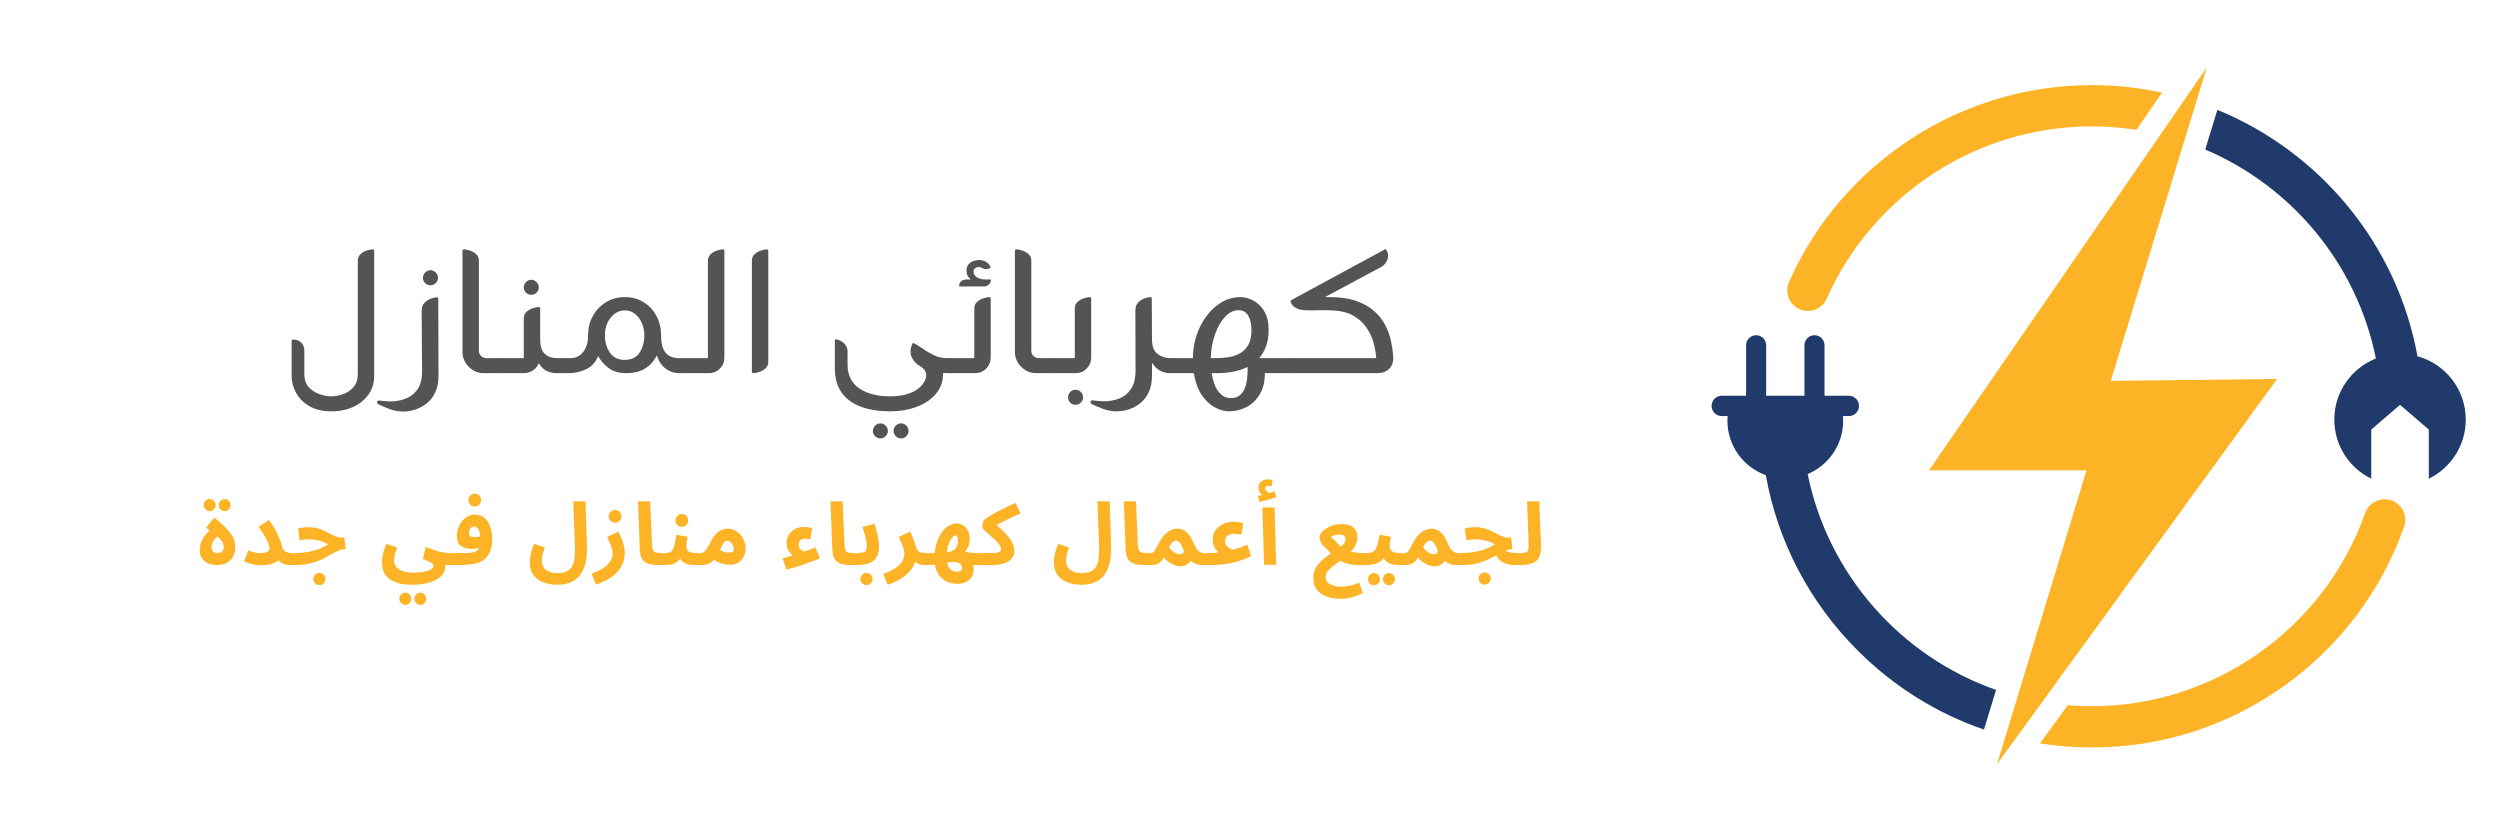 <svg xmlns="http://www.w3.org/2000/svg" xmlns:xlink="http://www.w3.org/1999/xlink" width="1000" zoomAndPan="magnify" viewBox="0 0 750 249.75" height="333" preserveAspectRatio="xMidYMid meet" version="1.0"><defs><g/><clipPath id="38af60d54e"><path d="M 513.336 100 L 599 100 L 599 219 L 513.336 219 Z M 513.336 100 " clip-rule="nonzero"/></clipPath><clipPath id="bc28d272d0"><path d="M 661 32 L 739.609 32 L 739.609 144 L 661 144 Z M 661 32 " clip-rule="nonzero"/></clipPath><clipPath id="49865cef5f"><path d="M 578 20.254 L 684 20.254 L 684 229.293 L 578 229.293 Z M 578 20.254 " clip-rule="nonzero"/></clipPath></defs><g fill="#545454" fill-opacity="1"><g transform="translate(85.362, 111.946)"><g><path d="M 2.125 -9.656 C 2.125 -9.938 2.281 -10.078 2.594 -10.078 C 3.582 -10.078 4.383 -9.773 5 -9.172 C 5.625 -8.578 5.938 -7.766 5.938 -6.734 L 5.938 0.266 C 5.938 1.93 6.383 3.25 7.281 4.219 C 8.188 5.188 9.266 5.883 10.516 6.312 C 11.773 6.738 12.957 6.953 14.062 6.953 C 15.156 6.953 16.312 6.738 17.531 6.312 C 18.75 5.883 19.789 5.188 20.656 4.219 C 21.531 3.25 21.969 1.93 21.969 0.266 L 21.969 -33.688 C 21.969 -34.531 22.25 -35.207 22.812 -35.719 C 23.375 -36.238 24.008 -36.602 24.719 -36.812 C 25.426 -37.031 25.973 -37.141 26.359 -37.141 C 26.711 -37.141 26.891 -36.977 26.891 -36.656 L 26.891 0.906 C 26.891 2.914 26.344 4.719 25.25 6.312 C 24.156 7.906 22.645 9.16 20.719 10.078 C 18.789 10.992 16.57 11.453 14.062 11.453 C 11.375 11.453 9.145 10.922 7.375 9.859 C 5.602 8.805 4.285 7.461 3.422 5.828 C 2.555 4.203 2.125 2.562 2.125 0.906 Z M 2.125 -9.656 "/></g></g></g><g fill="#545454" fill-opacity="1"><g transform="translate(117.332, 111.946)"><g><path d="M -3.719 9.391 C -4.07 9.211 -4.238 8.945 -4.219 8.594 C -4.195 8.238 -3.781 8.133 -2.969 8.281 C -2.508 8.344 -2.039 8.391 -1.562 8.422 C -1.082 8.461 -0.613 8.484 -0.156 8.484 C 1.395 8.484 2.895 8.207 4.344 7.656 C 5.801 7.113 7 6.172 7.938 4.828 C 8.875 3.484 9.32 1.594 9.281 -0.844 L 9.172 -18.719 C 9.172 -19.75 9.461 -20.555 10.047 -21.141 C 10.629 -21.723 11.273 -22.133 11.984 -22.375 C 12.691 -22.625 13.242 -22.75 13.641 -22.75 C 13.984 -22.75 14.156 -22.609 14.156 -22.328 L 14.219 0.797 C 14.219 2.742 13.891 4.406 13.234 5.781 C 12.578 7.156 11.719 8.258 10.656 9.094 C 9.602 9.926 8.461 10.535 7.234 10.922 C 6.016 11.316 4.82 11.516 3.656 11.516 C 2.238 11.516 0.891 11.273 -0.391 10.797 C -1.68 10.316 -2.789 9.848 -3.719 9.391 Z M 11.781 -26.359 C 11.176 -26.359 10.648 -26.578 10.203 -27.016 C 9.766 -27.461 9.547 -27.988 9.547 -28.594 C 9.547 -29.195 9.766 -29.727 10.203 -30.188 C 10.648 -30.645 11.176 -30.875 11.781 -30.875 C 12.414 -30.875 12.953 -30.645 13.391 -30.188 C 13.836 -29.727 14.062 -29.195 14.062 -28.594 C 14.062 -27.988 13.836 -27.461 13.391 -27.016 C 12.953 -26.578 12.414 -26.359 11.781 -26.359 Z M 11.781 -26.359 "/></g></g></g><g fill="#545454" fill-opacity="1"><g transform="translate(135.56, 111.946)"><g><path d="M 9.547 0 C 8.379 0 7.316 -0.289 6.359 -0.875 C 5.41 -1.457 4.645 -2.223 4.062 -3.172 C 3.477 -4.129 3.188 -5.191 3.188 -6.359 L 3.188 -36.656 C 3.188 -36.977 3.344 -37.141 3.656 -37.141 C 4.051 -37.141 4.598 -37.031 5.297 -36.812 C 6.004 -36.602 6.648 -36.25 7.234 -35.75 C 7.816 -35.258 8.109 -34.57 8.109 -33.688 L 8.109 -6.625 C 8.109 -6.062 8.328 -5.566 8.766 -5.141 C 9.211 -4.723 9.723 -4.516 10.297 -4.516 L 14.062 -4.516 L 14.062 0 Z M 9.547 0 "/></g></g></g><g fill="#545454" fill-opacity="1"><g transform="translate(149.916, 111.946)"><g><path d="M -0.531 0 L -0.531 -4.516 L 7.219 -4.516 L 7.219 -16.391 C 7.219 -17.273 7.508 -17.961 8.094 -18.453 C 8.676 -18.953 9.328 -19.305 10.047 -19.516 C 10.773 -19.734 11.316 -19.844 11.672 -19.844 C 11.984 -19.844 12.141 -19.703 12.141 -19.422 L 12.141 -10.234 C 12.141 -8.117 12.598 -6.633 13.516 -5.781 C 14.441 -4.938 15.613 -4.516 17.031 -4.516 L 19.625 -4.516 L 19.625 0 L 17.031 0 C 16.039 0 15.094 -0.203 14.188 -0.609 C 13.289 -1.016 12.539 -1.711 11.938 -2.703 C 11.789 -2.953 11.664 -2.953 11.562 -2.703 C 11.25 -1.891 10.676 -1.234 9.844 -0.734 C 9.008 -0.242 8.133 0 7.219 0 Z M 7.219 -25.734 C 7.219 -26.328 7.438 -26.852 7.875 -27.312 C 8.32 -27.781 8.844 -28.016 9.438 -28.016 C 10.07 -28.016 10.609 -27.781 11.047 -27.312 C 11.492 -26.852 11.719 -26.328 11.719 -25.734 C 11.719 -25.129 11.492 -24.602 11.047 -24.156 C 10.609 -23.719 10.07 -23.5 9.438 -23.5 C 8.844 -23.5 8.32 -23.719 7.875 -24.156 C 7.438 -24.602 7.219 -25.129 7.219 -25.734 Z M 7.219 -25.734 "/></g></g></g><g fill="#545454" fill-opacity="1"><g transform="translate(169.843, 111.946)"><g><path d="M 0.844 0 L -0.531 0 L -0.531 -4.516 L 1.531 -4.516 C 2.312 -4.516 3.082 -4.742 3.844 -5.203 C 4.602 -5.66 5.25 -6.398 5.781 -7.422 C 6.312 -8.453 6.578 -9.781 6.578 -11.406 C 6.578 -13.488 7.051 -15.395 8 -17.125 C 8.957 -18.863 10.266 -20.242 11.922 -21.266 C 13.586 -22.297 15.484 -22.812 17.609 -22.812 C 19.766 -22.812 21.656 -22.297 23.281 -21.266 C 24.914 -20.242 26.191 -18.863 27.109 -17.125 C 28.023 -15.395 28.484 -13.488 28.484 -11.406 C 28.484 -9.562 28.723 -8.145 29.203 -7.156 C 29.68 -6.164 30.316 -5.477 31.109 -5.094 C 31.91 -4.707 32.77 -4.516 33.688 -4.516 L 36.344 -4.516 L 36.344 0 L 33.688 0 C 32.445 0 31.207 -0.422 29.969 -1.266 C 28.727 -2.117 27.828 -3.43 27.266 -5.203 C 27.191 -5.273 27.156 -5.273 27.156 -5.203 C 26.383 -3.641 25.242 -2.379 23.734 -1.422 C 22.234 -0.473 20.352 0 18.094 0 C 15.969 0 14.234 -0.473 12.891 -1.422 C 11.547 -2.379 10.469 -3.586 9.656 -5.047 C 9.656 -5.047 9.617 -5.047 9.547 -5.047 C 8.879 -3.305 7.727 -2.031 6.094 -1.219 C 4.469 -0.406 2.719 0 0.844 0 Z M 11.625 -11.406 C 11.625 -9.383 12.125 -7.641 13.125 -6.172 C 14.133 -4.711 15.594 -3.984 17.5 -3.984 C 19.594 -3.984 21.109 -4.711 22.047 -6.172 C 22.984 -7.641 23.453 -9.383 23.453 -11.406 C 23.453 -12.75 23.191 -13.984 22.672 -15.109 C 22.16 -16.242 21.473 -17.145 20.609 -17.812 C 19.742 -18.488 18.742 -18.828 17.609 -18.828 C 16.484 -18.828 15.469 -18.488 14.562 -17.812 C 13.656 -17.145 12.938 -16.242 12.406 -15.109 C 11.883 -13.984 11.625 -12.75 11.625 -11.406 Z M 11.625 -11.406 "/></g></g></g><g fill="#545454" fill-opacity="1"><g transform="translate(206.481, 111.946)"><g><path d="M 6.203 0 L -0.531 0 L -0.531 -4.516 L 5.891 -4.516 L 5.891 -33.688 C 5.891 -34.531 6.18 -35.207 6.766 -35.719 C 7.348 -36.238 7.992 -36.602 8.703 -36.812 C 9.41 -37.031 9.957 -37.141 10.344 -37.141 C 10.664 -37.141 10.828 -36.992 10.828 -36.703 L 10.828 -4.672 C 10.828 -3.359 10.375 -2.25 9.469 -1.344 C 8.562 -0.445 7.473 0 6.203 0 Z M 6.203 0 "/></g></g></g><g fill="#545454" fill-opacity="1"><g transform="translate(221.845, 111.946)"><g><path d="M 3.719 -0.422 L 3.719 -33.688 C 3.719 -34.57 4.008 -35.258 4.594 -35.75 C 5.176 -36.25 5.828 -36.602 6.547 -36.812 C 7.273 -37.031 7.816 -37.141 8.172 -37.141 C 8.484 -37.141 8.641 -36.992 8.641 -36.703 L 8.641 -3.453 C 8.641 -2.598 8.359 -1.922 7.797 -1.422 C 7.234 -0.93 6.598 -0.57 5.891 -0.344 C 5.18 -0.113 4.633 0 4.25 0 C 3.895 0 3.719 -0.141 3.719 -0.422 Z M 3.719 -0.422 "/></g></g></g><g fill="#545454" fill-opacity="1"><g transform="translate(235.034, 111.946)"><g/></g></g><g fill="#545454" fill-opacity="1"><g transform="translate(247.798, 111.946)"><g><path d="M 2.656 -9.812 C 2.656 -10.02 2.758 -10.125 2.969 -10.125 C 3.395 -10.125 3.879 -9.973 4.422 -9.672 C 4.973 -9.379 5.453 -8.969 5.859 -8.438 C 6.266 -7.906 6.469 -7.27 6.469 -6.531 L 6.469 -2.594 C 6.469 0.551 7.625 2.926 9.938 4.531 C 12.258 6.145 15.348 6.953 19.203 6.953 C 21.328 6.953 23.086 6.719 24.484 6.25 C 25.879 5.789 26.984 5.223 27.797 4.547 C 28.609 3.879 29.191 3.191 29.547 2.484 C 29.898 1.785 30.078 1.188 30.078 0.688 C 30.078 0.156 29.938 -0.336 29.656 -0.797 C 29.375 -1.254 28.879 -1.695 28.172 -2.125 C 26.961 -2.832 26.129 -3.758 25.672 -4.906 C 25.211 -6.051 25.266 -7.316 25.828 -8.703 C 25.973 -9.016 26.172 -9.102 26.422 -8.969 C 27.129 -8.613 27.984 -8.082 28.984 -7.375 C 29.992 -6.664 31.109 -6.008 32.328 -5.406 C 33.547 -4.812 34.812 -4.516 36.125 -4.516 L 37.391 -4.516 L 37.391 0 L 36.5 0 C 36.457 0 36.348 0 36.172 0 C 35.992 0 35.766 -0.016 35.484 -0.047 C 35.305 -0.086 35.195 -0.082 35.156 -0.031 C 35.125 0.02 35.109 0.133 35.109 0.312 C 35.109 2.582 34.391 4.555 32.953 6.234 C 31.523 7.91 29.609 9.195 27.203 10.094 C 24.805 11 22.141 11.453 19.203 11.453 C 15.984 11.453 13.125 11.008 10.625 10.125 C 8.133 9.25 6.18 7.852 4.766 5.938 C 3.359 4.031 2.656 1.539 2.656 -1.531 Z M 22.547 19.578 C 21.91 19.578 21.367 19.352 20.922 18.906 C 20.484 18.469 20.266 17.945 20.266 17.344 C 20.266 16.738 20.484 16.207 20.922 15.75 C 21.367 15.289 21.91 15.062 22.547 15.062 C 23.148 15.062 23.672 15.289 24.109 15.75 C 24.547 16.207 24.766 16.738 24.766 17.344 C 24.766 17.945 24.547 18.469 24.109 18.906 C 23.672 19.352 23.148 19.578 22.547 19.578 Z M 16.344 19.578 C 15.707 19.578 15.164 19.352 14.719 18.906 C 14.281 18.469 14.062 17.945 14.062 17.344 C 14.062 16.738 14.281 16.207 14.719 15.75 C 15.164 15.289 15.707 15.062 16.344 15.062 C 16.938 15.062 17.453 15.289 17.891 15.75 C 18.336 16.207 18.562 16.738 18.562 17.344 C 18.562 17.945 18.336 18.469 17.891 18.906 C 17.453 19.352 16.938 19.578 16.344 19.578 Z M 16.344 19.578 "/></g></g></g><g fill="#545454" fill-opacity="1"><g transform="translate(285.497, 111.946)"><g><path d="M -0.531 0 L -0.531 -4.516 L 6.797 -4.516 L 6.797 -19.422 C 6.797 -20.266 7.086 -20.93 7.672 -21.422 C 8.254 -21.922 8.895 -22.273 9.594 -22.484 C 10.301 -22.703 10.852 -22.812 11.25 -22.812 C 11.562 -22.812 11.719 -22.688 11.719 -22.438 L 11.719 -4.672 C 11.719 -3.398 11.266 -2.301 10.359 -1.375 C 9.461 -0.457 8.363 0 7.062 0 Z M 2.438 -26 C 2.301 -26 2.234 -26.066 2.234 -26.203 C 2.234 -26.734 2.441 -27.18 2.859 -27.547 C 3.285 -27.922 3.781 -28.109 4.344 -28.109 L 5.562 -28.109 C 5.602 -28.109 5.625 -28.145 5.625 -28.219 C 5.27 -28.5 4.984 -28.844 4.766 -29.25 C 4.555 -29.656 4.453 -30.145 4.453 -30.719 C 4.453 -31.562 4.672 -32.223 5.109 -32.703 C 5.555 -33.18 6.07 -33.508 6.656 -33.688 C 7.238 -33.863 7.758 -33.953 8.219 -33.953 C 8.926 -33.953 9.586 -33.781 10.203 -33.438 C 10.828 -33.102 11.316 -32.582 11.672 -31.875 C 11.703 -31.77 11.664 -31.664 11.562 -31.562 C 11.352 -31.352 11.008 -31.238 10.531 -31.219 C 10.051 -31.195 9.672 -31.258 9.391 -31.406 C 9.316 -31.477 9.156 -31.566 8.906 -31.672 C 8.664 -31.773 8.398 -31.828 8.109 -31.828 C 7.754 -31.828 7.41 -31.719 7.078 -31.5 C 6.742 -31.289 6.578 -30.957 6.578 -30.5 C 6.578 -29.719 6.938 -29.125 7.656 -28.719 C 8.383 -28.312 9.141 -28.109 9.922 -28.109 L 11.516 -28.109 C 11.691 -28.109 11.781 -28.039 11.781 -27.906 C 11.781 -27.375 11.555 -26.922 11.109 -26.547 C 10.672 -26.18 10.188 -26 9.656 -26 Z M 2.438 -26 "/></g></g></g><g fill="#545454" fill-opacity="1"><g transform="translate(301.285, 111.946)"><g><path d="M 9.547 0 C 8.379 0 7.316 -0.289 6.359 -0.875 C 5.41 -1.457 4.645 -2.223 4.062 -3.172 C 3.477 -4.129 3.188 -5.191 3.188 -6.359 L 3.188 -36.656 C 3.188 -36.977 3.344 -37.141 3.656 -37.141 C 4.051 -37.141 4.598 -37.031 5.297 -36.812 C 6.004 -36.602 6.648 -36.25 7.234 -35.75 C 7.816 -35.258 8.109 -34.57 8.109 -33.688 L 8.109 -6.625 C 8.109 -6.062 8.328 -5.566 8.766 -5.141 C 9.211 -4.723 9.723 -4.516 10.297 -4.516 L 14.062 -4.516 L 14.062 0 Z M 9.547 0 "/></g></g></g><g fill="#545454" fill-opacity="1"><g transform="translate(315.641, 111.946)"><g><path d="M -0.531 -4.516 L 6.797 -4.516 L 6.797 -19.422 C 6.797 -20.266 7.086 -20.93 7.672 -21.422 C 8.254 -21.922 8.895 -22.273 9.594 -22.484 C 10.301 -22.703 10.852 -22.812 11.25 -22.812 C 11.562 -22.812 11.719 -22.688 11.719 -22.438 L 11.719 -4.672 C 11.719 -3.398 11.266 -2.301 10.359 -1.375 C 9.461 -0.457 8.363 0 7.062 0 L -0.531 0 Z M 7 9.5 C 6.395 9.5 5.875 9.273 5.438 8.828 C 5 8.391 4.781 7.852 4.781 7.219 C 4.781 6.613 5 6.086 5.438 5.641 C 5.875 5.203 6.395 4.984 7 4.984 C 7.633 4.984 8.172 5.203 8.609 5.641 C 9.055 6.086 9.281 6.613 9.281 7.219 C 9.281 7.852 9.055 8.391 8.609 8.828 C 8.172 9.273 7.633 9.5 7 9.5 Z M 7 9.5 "/></g></g></g><g fill="#545454" fill-opacity="1"><g transform="translate(331.377, 111.946)"><g><path d="M -3.719 9.344 C -4.07 9.164 -4.238 8.898 -4.219 8.547 C -4.195 8.191 -3.781 8.082 -2.969 8.219 C -2.508 8.289 -2.039 8.344 -1.562 8.375 C -1.082 8.414 -0.598 8.438 -0.109 8.438 C 1.453 8.438 2.945 8.16 4.375 7.609 C 5.812 7.066 6.988 6.125 7.906 4.781 C 8.82 3.438 9.281 1.539 9.281 -0.906 L 9.234 -18.781 C 9.234 -19.801 9.516 -20.602 10.078 -21.188 C 10.641 -21.77 11.285 -22.188 12.016 -22.438 C 12.742 -22.688 13.301 -22.812 13.688 -22.812 C 14 -22.812 14.156 -22.672 14.156 -22.391 L 14.219 -10.188 C 14.219 -8.102 14.766 -6.633 15.859 -5.781 C 16.953 -4.938 18.191 -4.516 19.578 -4.516 L 20.641 -4.516 L 20.641 0 L 19.578 0 C 18.586 0 17.629 -0.238 16.703 -0.719 C 15.785 -1.195 14.992 -1.945 14.328 -2.969 C 14.254 -3.039 14.219 -3.023 14.219 -2.922 L 14.219 0.75 C 14.219 2.688 13.891 4.344 13.234 5.719 C 12.578 7.102 11.719 8.211 10.656 9.047 C 9.602 9.879 8.461 10.488 7.234 10.875 C 6.016 11.258 4.82 11.453 3.656 11.453 C 2.238 11.453 0.891 11.211 -0.391 10.734 C -1.68 10.266 -2.789 9.801 -3.719 9.344 Z M -3.719 9.344 "/></g></g></g><g fill="#545454" fill-opacity="1"><g transform="translate(352.311, 111.946)"><g><path d="M -0.531 0 L -0.531 -4.516 L 5.562 -4.516 C 5.562 -6.879 5.926 -9.156 6.656 -11.344 C 7.383 -13.539 8.395 -15.492 9.688 -17.203 C 10.977 -18.922 12.488 -20.285 14.219 -21.297 C 15.945 -22.305 17.82 -22.812 19.844 -22.812 C 21.113 -22.812 22.398 -22.461 23.703 -21.766 C 25.016 -21.078 26.102 -20.008 26.969 -18.562 C 27.844 -17.113 28.281 -15.258 28.281 -13 C 28.281 -11.156 28.031 -9.535 27.531 -8.141 C 27.031 -6.742 26.344 -5.535 25.469 -4.516 L 34.594 -4.516 L 34.594 0 L 27.156 0 C 27.156 2.539 26.641 4.66 25.609 6.359 C 24.586 8.055 23.266 9.328 21.641 10.172 C 20.016 11.023 18.281 11.453 16.438 11.453 C 15.031 11.453 13.582 11.047 12.094 10.234 C 10.602 9.422 9.289 8.164 8.156 6.469 C 7.031 4.77 6.254 2.613 5.828 0 Z M 10.922 -4.516 L 12.844 -4.516 C 13.789 -4.516 14.848 -4.594 16.016 -4.75 C 17.18 -4.906 18.301 -5.25 19.375 -5.781 C 20.457 -6.312 21.352 -7.141 22.062 -8.266 C 22.77 -9.398 23.125 -10.926 23.125 -12.844 C 23.125 -14.719 22.797 -16.191 22.141 -17.266 C 21.492 -18.348 20.531 -18.891 19.25 -18.891 C 17.77 -18.891 16.41 -18.219 15.172 -16.875 C 13.93 -15.531 12.93 -13.77 12.172 -11.594 C 11.41 -9.414 10.992 -7.055 10.922 -4.516 Z M 12.844 0 L 11.188 0 C 11.582 2.477 12.281 4.344 13.281 5.594 C 14.289 6.852 15.488 7.484 16.875 7.484 C 18 7.484 18.895 7.219 19.562 6.688 C 20.238 6.156 20.754 5.453 21.109 4.578 C 21.461 3.711 21.691 2.797 21.797 1.828 C 21.91 0.859 21.969 -0.051 21.969 -0.906 L 21.969 -1.859 C 20.656 -1.223 19.238 -0.754 17.719 -0.453 C 16.195 -0.148 14.57 0 12.844 0 Z M 12.844 0 "/></g></g></g><g fill="#545454" fill-opacity="1"><g transform="translate(387.198, 111.946)"><g><path d="M -0.531 -4.516 L 25.672 -4.516 C 25.566 -6.066 25.285 -7.645 24.828 -9.25 C 24.367 -10.863 23.645 -12.379 22.656 -13.797 C 21.664 -15.211 20.348 -16.379 18.703 -17.297 C 17.055 -18.211 14.977 -18.723 12.469 -18.828 C 10.727 -18.898 9.379 -18.914 8.422 -18.875 C 7.473 -18.844 6.504 -18.828 5.516 -18.828 C 4.141 -18.828 3.062 -18.969 2.281 -19.25 C 1.5 -19.539 0.941 -19.891 0.609 -20.297 C 0.273 -20.703 0.055 -21.082 -0.047 -21.438 C -0.086 -21.613 -0.02 -21.77 0.156 -21.906 L 28.172 -37.078 C 28.379 -37.223 28.555 -37.188 28.703 -36.969 C 29.266 -36.156 29.379 -35.219 29.047 -34.156 C 28.711 -33.102 28.066 -32.328 27.109 -31.828 L 10.656 -23.016 C 10.375 -22.879 10.395 -22.812 10.719 -22.812 L 11.672 -22.812 C 14.785 -22.812 17.426 -22.438 19.594 -21.688 C 21.77 -20.945 23.566 -19.945 24.984 -18.688 C 26.398 -17.438 27.516 -16.039 28.328 -14.5 C 29.141 -12.969 29.723 -11.379 30.078 -9.734 C 30.43 -8.086 30.66 -6.523 30.766 -5.047 C 30.867 -3.41 30.461 -2.16 29.547 -1.297 C 28.629 -0.43 27.5 0 26.156 0 L -0.531 0 Z M -0.531 -4.516 "/></g></g></g><g fill="#fcb326" fill-opacity="1"><g transform="translate(59.202, 169.42)"><g><path d="M 5.797 0.078 C 4.828 0.078 3.957 -0.086 3.188 -0.422 C 2.414 -0.766 1.805 -1.273 1.359 -1.953 C 0.922 -2.641 0.703 -3.492 0.703 -4.516 C 0.703 -5.348 0.93 -6.266 1.391 -7.266 C 1.848 -8.273 2.598 -9.297 3.641 -10.328 L 2.625 -11.141 L 5.062 -14.125 C 7.039 -12.625 8.586 -11.172 9.703 -9.766 C 10.816 -8.359 11.375 -6.828 11.375 -5.172 C 11.375 -4.629 11.285 -4.051 11.109 -3.438 C 10.941 -2.82 10.648 -2.25 10.234 -1.719 C 9.816 -1.195 9.25 -0.766 8.531 -0.422 C 7.812 -0.086 6.898 0.078 5.797 0.078 Z M 6.078 -3.5 C 6.711 -3.5 7.18 -3.688 7.484 -4.062 C 7.797 -4.438 7.953 -4.859 7.953 -5.328 C 7.953 -5.723 7.828 -6.172 7.578 -6.672 C 7.336 -7.172 6.812 -7.77 6 -8.469 C 5.352 -7.863 4.895 -7.281 4.625 -6.719 C 4.363 -6.156 4.234 -5.645 4.234 -5.188 C 4.234 -4.633 4.414 -4.211 4.781 -3.922 C 5.145 -3.641 5.578 -3.5 6.078 -3.5 Z M 3.719 -16.094 C 3.219 -16.094 2.789 -16.27 2.438 -16.625 C 2.082 -16.988 1.906 -17.41 1.906 -17.891 C 1.906 -18.391 2.082 -18.82 2.438 -19.188 C 2.789 -19.551 3.219 -19.734 3.719 -19.734 C 4.195 -19.734 4.609 -19.551 4.953 -19.188 C 5.305 -18.82 5.484 -18.391 5.484 -17.891 C 5.484 -17.41 5.305 -16.988 4.953 -16.625 C 4.609 -16.27 4.195 -16.094 3.719 -16.094 Z M 8.203 -16.078 C 7.703 -16.078 7.273 -16.25 6.922 -16.594 C 6.566 -16.938 6.391 -17.359 6.391 -17.859 C 6.391 -18.367 6.566 -18.801 6.922 -19.156 C 7.273 -19.52 7.703 -19.703 8.203 -19.703 C 8.691 -19.703 9.109 -19.52 9.453 -19.156 C 9.797 -18.801 9.969 -18.367 9.969 -17.859 C 9.969 -17.359 9.797 -16.938 9.453 -16.594 C 9.109 -16.25 8.691 -16.078 8.203 -16.078 Z M 8.203 -16.078 "/></g></g></g><g fill="#fcb326" fill-opacity="1"><g transform="translate(72.315, 169.42)"><g><path d="M 5.656 -3.5 C 6.82 -3.5 7.594 -3.648 7.969 -3.953 C 8.352 -4.266 8.547 -4.609 8.547 -4.984 C 8.547 -5.398 8.426 -5.883 8.188 -6.438 C 7.957 -6.988 7.664 -7.566 7.312 -8.172 C 6.969 -8.785 6.602 -9.367 6.219 -9.922 C 5.844 -10.473 5.52 -10.957 5.25 -11.375 L 8.344 -13.422 C 9.469 -11.922 10.352 -10.461 11 -9.047 C 11.645 -7.641 12.07 -6.492 12.281 -5.609 C 12.469 -4.773 12.828 -4.211 13.359 -3.922 C 13.898 -3.641 14.469 -3.5 15.062 -3.5 C 15.719 -3.5 16.188 -3.332 16.469 -3 C 16.758 -2.664 16.906 -2.242 16.906 -1.734 C 16.906 -1.203 16.727 -0.758 16.375 -0.406 C 16.02 -0.051 15.492 0.125 14.797 0.125 C 13.172 0.125 11.961 -0.375 11.172 -1.375 C 10.703 -0.926 10.039 -0.555 9.188 -0.266 C 8.344 0.016 7.344 0.156 6.188 0.156 C 5.383 0.156 4.488 0.062 3.5 -0.125 C 2.52 -0.32 1.656 -0.625 0.906 -1.031 L 2.188 -4.344 C 2.82 -4.039 3.438 -3.82 4.031 -3.688 C 4.633 -3.562 5.176 -3.5 5.656 -3.5 Z M 5.656 -3.5 "/></g></g></g><g fill="#fcb326" fill-opacity="1"><g transform="translate(88.025, 169.42)"><g><path d="M 0 0.125 L 0.266 -3.5 C 2.129 -3.5 3.941 -3.707 5.703 -4.125 C 7.473 -4.539 9.039 -5.207 10.406 -6.125 C 9.613 -6.594 8.738 -6.957 7.781 -7.219 C 6.82 -7.477 5.77 -7.609 4.625 -7.609 C 4.188 -7.609 3.738 -7.586 3.281 -7.547 C 2.82 -7.504 2.359 -7.43 1.891 -7.328 L 1.375 -10.875 C 1.875 -11 2.398 -11.094 2.953 -11.156 C 3.516 -11.227 4.02 -11.266 4.469 -11.266 C 5.645 -11.266 6.695 -11.109 7.625 -10.797 C 8.562 -10.484 9.414 -10.117 10.188 -9.703 C 10.957 -9.297 11.676 -8.938 12.344 -8.625 C 13.008 -8.312 13.664 -8.156 14.312 -8.156 L 15.266 -8.156 L 15.688 -4.703 C 14.926 -4.648 14.223 -4.5 13.578 -4.25 C 12.941 -4.008 12.305 -3.703 11.672 -3.328 C 11.035 -2.961 10.359 -2.578 9.641 -2.172 C 8.922 -1.773 8.113 -1.406 7.219 -1.062 C 6.32 -0.719 5.285 -0.43 4.109 -0.203 C 2.93 0.016 1.562 0.125 0 0.125 Z M 7.797 6.094 C 7.285 6.094 6.852 5.922 6.5 5.578 C 6.145 5.234 5.969 4.812 5.969 4.312 C 5.969 3.801 6.145 3.359 6.5 2.984 C 6.852 2.617 7.285 2.438 7.797 2.438 C 8.273 2.438 8.695 2.617 9.062 2.984 C 9.426 3.359 9.609 3.801 9.609 4.312 C 9.609 4.812 9.426 5.234 9.062 5.578 C 8.695 5.922 8.273 6.094 7.797 6.094 Z M 7.797 6.094 "/></g></g></g><g fill="#fcb326" fill-opacity="1"><g transform="translate(105.241, 169.42)"><g/></g></g><g fill="#fcb326" fill-opacity="1"><g transform="translate(113.914, 169.42)"><g><path d="M 0.672 -0.734 C 0.672 -1.316 0.754 -2.066 0.922 -2.984 C 1.086 -3.898 1.457 -4.992 2.031 -6.266 L 5.219 -5.141 C 4.926 -4.328 4.703 -3.629 4.547 -3.047 C 4.391 -2.473 4.312 -1.906 4.312 -1.344 C 4.312 -0.207 4.801 0.691 5.781 1.359 C 6.758 2.023 8.164 2.359 10 2.359 C 11.906 2.359 13.395 2.18 14.469 1.828 C 15.551 1.473 16.094 0.953 16.094 0.266 C 16.094 -0.035 15.852 -0.332 15.375 -0.625 C 14.906 -0.914 14.094 -1.27 12.938 -1.688 L 13.797 -5.344 C 15.266 -4.727 16.602 -4.266 17.812 -3.953 C 19.02 -3.648 20.094 -3.5 21.031 -3.5 C 21.688 -3.5 22.156 -3.332 22.438 -3 C 22.719 -2.664 22.859 -2.242 22.859 -1.734 C 22.859 -1.203 22.676 -0.758 22.312 -0.406 C 21.945 -0.051 21.438 0.125 20.781 0.125 L 19.578 0.125 C 19.609 0.301 19.625 0.453 19.625 0.578 C 19.625 0.711 19.625 0.836 19.625 0.953 C 19.625 1.523 19.43 2.102 19.047 2.688 C 18.66 3.281 18.055 3.828 17.234 4.328 C 16.422 4.836 15.383 5.242 14.125 5.547 C 12.875 5.848 11.383 6 9.656 6 C 6.832 6 4.629 5.457 3.047 4.375 C 1.461 3.289 0.672 1.586 0.672 -0.734 Z M 12.203 12.031 C 11.703 12.031 11.273 11.852 10.922 11.5 C 10.566 11.156 10.391 10.734 10.391 10.234 C 10.391 9.734 10.566 9.301 10.922 8.938 C 11.273 8.57 11.703 8.391 12.203 8.391 C 12.68 8.391 13.094 8.57 13.438 8.938 C 13.789 9.301 13.969 9.734 13.969 10.234 C 13.969 10.734 13.789 11.156 13.438 11.5 C 13.094 11.852 12.68 12.031 12.203 12.031 Z M 7.703 12.031 C 7.203 12.031 6.773 11.852 6.422 11.5 C 6.066 11.156 5.891 10.734 5.891 10.234 C 5.891 9.734 6.066 9.301 6.422 8.938 C 6.773 8.57 7.203 8.391 7.703 8.391 C 8.191 8.391 8.609 8.57 8.953 8.938 C 9.297 9.301 9.469 9.734 9.469 10.234 C 9.469 10.734 9.297 11.156 8.953 11.5 C 8.609 11.852 8.191 12.031 7.703 12.031 Z M 7.703 12.031 "/></g></g></g><g fill="#fcb326" fill-opacity="1"><g transform="translate(135.57, 169.42)"><g><path d="M 0 0.125 L 0.266 -3.484 C 1.68 -3.484 2.828 -3.488 3.703 -3.5 C 4.586 -3.52 5.273 -3.562 5.766 -3.625 C 6.266 -3.688 6.633 -3.766 6.875 -3.859 C 7.125 -3.953 7.332 -4.062 7.5 -4.188 C 7.645 -4.289 7.77 -4.414 7.875 -4.562 C 7.988 -4.719 8.094 -4.91 8.188 -5.141 C 7.469 -4.879 6.727 -4.75 5.969 -4.75 C 4.582 -4.75 3.488 -5.039 2.688 -5.625 C 1.895 -6.207 1.5 -7.234 1.5 -8.703 C 1.5 -9.461 1.629 -10.219 1.891 -10.969 C 2.148 -11.719 2.52 -12.398 3 -13.016 C 3.488 -13.629 4.062 -14.125 4.719 -14.5 C 5.383 -14.875 6.113 -15.062 6.906 -15.062 C 8.082 -15.062 9.055 -14.719 9.828 -14.031 C 10.598 -13.352 11.164 -12.438 11.531 -11.281 C 11.906 -10.133 12.094 -8.859 12.094 -7.453 C 12.094 -6.223 11.91 -5.148 11.547 -4.234 C 11.191 -3.328 10.758 -2.617 10.25 -2.109 C 9.844 -1.672 9.367 -1.305 8.828 -1.016 C 8.297 -0.723 7.645 -0.492 6.875 -0.328 C 6.102 -0.16 5.156 -0.047 4.031 0.016 C 2.914 0.086 1.57 0.125 0 0.125 Z M 5.094 -9.406 C 5.094 -8.656 5.672 -8.281 6.828 -8.281 C 7.379 -8.281 7.93 -8.367 8.484 -8.547 C 8.398 -9.492 8.203 -10.219 7.891 -10.719 C 7.578 -11.227 7.18 -11.484 6.703 -11.484 C 6.285 -11.484 5.91 -11.281 5.578 -10.875 C 5.254 -10.477 5.094 -9.988 5.094 -9.406 Z M 6.859 -17.469 C 6.328 -17.469 5.875 -17.648 5.5 -18.016 C 5.125 -18.379 4.938 -18.828 4.938 -19.359 C 4.938 -19.898 5.125 -20.359 5.5 -20.734 C 5.875 -21.117 6.328 -21.312 6.859 -21.312 C 7.379 -21.312 7.828 -21.117 8.203 -20.734 C 8.578 -20.359 8.766 -19.898 8.766 -19.359 C 8.766 -18.828 8.578 -18.379 8.203 -18.016 C 7.828 -17.648 7.379 -17.469 6.859 -17.469 Z M 6.859 -17.469 "/></g></g></g><g fill="#fcb326" fill-opacity="1"><g transform="translate(149.566, 169.42)"><g/></g></g><g fill="#fcb326" fill-opacity="1"><g transform="translate(158.239, 169.42)"><g><path d="M 0.672 -0.734 C 0.672 -1.316 0.754 -2.066 0.922 -2.984 C 1.086 -3.898 1.457 -4.992 2.031 -6.266 L 5.219 -5.141 C 4.926 -4.328 4.703 -3.629 4.547 -3.047 C 4.391 -2.473 4.312 -1.906 4.312 -1.344 C 4.312 -0.031 4.738 0.938 5.594 1.562 C 6.445 2.195 7.586 2.516 9.016 2.516 C 10.254 2.516 11.238 2.305 11.969 1.891 C 12.695 1.473 13.223 0.895 13.547 0.156 C 13.879 -0.57 14.082 -1.422 14.156 -2.391 C 14.238 -3.359 14.266 -4.406 14.234 -5.531 L 13.734 -19.016 L 17.406 -19.016 L 17.844 -5.766 C 17.875 -4.641 17.832 -3.516 17.719 -2.391 C 17.613 -1.266 17.379 -0.203 17.016 0.797 C 16.66 1.805 16.145 2.695 15.469 3.469 C 14.801 4.25 13.93 4.863 12.859 5.312 C 11.797 5.77 10.488 6 8.938 6 C 7.426 6 6.039 5.766 4.781 5.297 C 3.531 4.828 2.531 4.094 1.781 3.094 C 1.039 2.102 0.672 0.828 0.672 -0.734 Z M 0.672 -0.734 "/></g></g></g><g fill="#fcb326" fill-opacity="1"><g transform="translate(178.363, 169.42)"><g><path d="M 0.422 5.969 L -0.906 2.656 C 1.312 1.875 2.922 0.977 3.922 -0.031 C 4.922 -1.051 5.422 -2.129 5.422 -3.266 C 5.422 -3.992 5.266 -4.773 4.953 -5.609 C 4.648 -6.441 4.242 -7.344 3.734 -8.312 L 7.141 -9.953 C 7.742 -8.785 8.211 -7.672 8.547 -6.609 C 8.891 -5.555 9.062 -4.57 9.062 -3.656 C 9.062 -1.531 8.367 0.344 6.984 1.969 C 5.598 3.602 3.41 4.938 0.422 5.969 Z M 6.156 -12.594 C 5.625 -12.594 5.172 -12.773 4.797 -13.141 C 4.422 -13.504 4.234 -13.953 4.234 -14.484 C 4.234 -15.023 4.422 -15.484 4.797 -15.859 C 5.172 -16.242 5.625 -16.438 6.156 -16.438 C 6.676 -16.438 7.125 -16.242 7.5 -15.859 C 7.875 -15.484 8.062 -15.023 8.062 -14.484 C 8.062 -13.953 7.875 -13.504 7.5 -13.141 C 7.125 -12.773 6.676 -12.594 6.156 -12.594 Z M 6.156 -12.594 "/></g></g></g><g fill="#fcb326" fill-opacity="1"><g transform="translate(189.866, 169.42)"><g><path d="M 8.234 0.125 C 6.617 0.125 5.375 -0.035 4.5 -0.359 C 3.625 -0.691 3.008 -1.207 2.656 -1.906 C 2.301 -2.602 2.109 -3.492 2.078 -4.578 L 1.531 -19.016 L 5.172 -19.016 L 5.719 -6.312 C 5.75 -5.508 5.832 -4.91 5.969 -4.516 C 6.113 -4.117 6.375 -3.848 6.75 -3.703 C 7.133 -3.566 7.711 -3.5 8.484 -3.5 C 9.129 -3.5 9.598 -3.332 9.891 -3 C 10.18 -2.664 10.328 -2.242 10.328 -1.734 C 10.328 -1.203 10.145 -0.758 9.781 -0.406 C 9.426 -0.051 8.91 0.125 8.234 0.125 Z M 8.234 0.125 "/></g></g></g><g fill="#fcb326" fill-opacity="1"><g transform="translate(199.007, 169.42)"><g><path d="M 0 0.125 L 0.266 -3.5 C 0.922 -3.5 1.441 -3.562 1.828 -3.688 C 2.223 -3.812 2.535 -4.055 2.766 -4.422 C 2.992 -4.797 3.191 -5.348 3.359 -6.078 C 3.523 -6.805 3.695 -7.773 3.875 -8.984 L 7.266 -8.406 C 7.203 -8.008 7.125 -7.535 7.031 -6.984 C 6.945 -6.43 6.906 -5.922 6.906 -5.453 C 6.906 -5.035 6.992 -4.68 7.172 -4.391 C 7.359 -4.098 7.688 -3.875 8.156 -3.719 C 8.633 -3.57 9.328 -3.5 10.234 -3.5 C 10.891 -3.5 11.352 -3.332 11.625 -3 C 11.906 -2.664 12.047 -2.242 12.047 -1.734 C 12.047 -1.203 11.867 -0.758 11.516 -0.406 C 11.16 -0.051 10.645 0.125 9.969 0.125 C 8.582 0.125 7.504 -0.02 6.734 -0.312 C 5.961 -0.602 5.414 -1.129 5.094 -1.891 C 4.445 -0.992 3.688 -0.43 2.812 -0.203 C 1.938 0.016 1 0.125 0 0.125 Z M 5.547 -11.375 C 5.016 -11.375 4.562 -11.555 4.188 -11.922 C 3.812 -12.285 3.625 -12.734 3.625 -13.266 C 3.625 -13.805 3.812 -14.266 4.188 -14.641 C 4.562 -15.023 5.016 -15.219 5.547 -15.219 C 6.066 -15.219 6.516 -15.023 6.891 -14.641 C 7.266 -14.266 7.453 -13.805 7.453 -13.266 C 7.453 -12.734 7.266 -12.285 6.891 -11.922 C 6.516 -11.555 6.066 -11.375 5.547 -11.375 Z M 5.547 -11.375 "/></g></g></g><g fill="#fcb326" fill-opacity="1"><g transform="translate(209.861, 169.42)"><g><path d="M 0 0.125 L 0.266 -3.5 C 0.641 -3.5 0.973 -3.598 1.266 -3.797 C 1.566 -4.004 1.875 -4.336 2.188 -4.797 C 2.5 -5.266 2.859 -5.914 3.266 -6.75 C 4.047 -8.312 4.875 -9.379 5.75 -9.953 C 6.625 -10.535 7.52 -10.828 8.438 -10.828 C 9.457 -10.828 10.375 -10.539 11.188 -9.969 C 12 -9.395 12.641 -8.656 13.109 -7.75 C 13.578 -6.844 13.812 -5.879 13.812 -4.859 C 13.812 -3.941 13.613 -3.113 13.219 -2.375 C 12.832 -1.633 12.297 -1.051 11.609 -0.625 C 10.93 -0.207 10.148 0 9.266 0 C 8.609 0 7.852 -0.094 7 -0.281 C 6.156 -0.477 5.27 -0.879 4.344 -1.484 C 3.801 -0.879 3.203 -0.457 2.547 -0.219 C 1.891 0.008 1.039 0.125 0 0.125 Z M 8.344 -7.188 C 7.832 -7.188 7.43 -6.938 7.141 -6.438 C 6.848 -5.938 6.504 -5.27 6.109 -4.438 C 6.641 -4.164 7.133 -3.961 7.594 -3.828 C 8.051 -3.703 8.445 -3.641 8.781 -3.641 C 9.301 -3.641 9.68 -3.719 9.922 -3.875 C 10.16 -4.031 10.281 -4.305 10.281 -4.703 C 10.281 -5.066 10.191 -5.438 10.016 -5.812 C 9.848 -6.195 9.613 -6.52 9.312 -6.781 C 9.02 -7.051 8.695 -7.188 8.344 -7.188 Z M 8.344 -7.188 "/></g></g></g><g fill="#fcb326" fill-opacity="1"><g transform="translate(225.856, 169.42)"><g/></g></g><g fill="#fcb326" fill-opacity="1"><g transform="translate(234.529, 169.42)"><g><path d="M 1.406 1.484 L 0.234 -1.922 C 0.703 -2.047 1.191 -2.18 1.703 -2.328 C 2.211 -2.473 2.742 -2.629 3.297 -2.797 C 2.816 -3.148 2.383 -3.648 2 -4.297 C 1.613 -4.941 1.422 -5.648 1.422 -6.422 C 1.422 -7.367 1.645 -8.207 2.094 -8.938 C 2.551 -9.676 3.16 -10.258 3.922 -10.688 C 4.68 -11.113 5.52 -11.328 6.438 -11.328 C 6.926 -11.328 7.383 -11.297 7.812 -11.234 C 8.25 -11.172 8.68 -11.078 9.109 -10.953 L 8.547 -7.578 C 8.234 -7.648 7.93 -7.711 7.641 -7.766 C 7.359 -7.816 7.102 -7.844 6.875 -7.844 C 6.344 -7.844 5.906 -7.676 5.562 -7.344 C 5.227 -7.02 5.062 -6.598 5.062 -6.078 C 5.062 -5.078 5.613 -4.367 6.719 -3.953 C 7.281 -4.141 7.836 -4.336 8.391 -4.547 C 8.941 -4.766 9.504 -4.988 10.078 -5.219 L 11.422 -1.891 C 10.734 -1.617 9.961 -1.32 9.109 -1 C 8.266 -0.676 7.383 -0.359 6.469 -0.047 C 5.551 0.266 4.66 0.547 3.797 0.797 C 2.93 1.055 2.133 1.285 1.406 1.484 Z M 1.406 1.484 "/></g></g></g><g fill="#fcb326" fill-opacity="1"><g transform="translate(247.616, 169.42)"><g><path d="M 8.234 0.125 C 6.617 0.125 5.375 -0.035 4.5 -0.359 C 3.625 -0.691 3.008 -1.207 2.656 -1.906 C 2.301 -2.602 2.109 -3.492 2.078 -4.578 L 1.531 -19.016 L 5.172 -19.016 L 5.719 -6.312 C 5.75 -5.508 5.832 -4.91 5.969 -4.516 C 6.113 -4.117 6.375 -3.848 6.75 -3.703 C 7.133 -3.566 7.711 -3.5 8.484 -3.5 C 9.129 -3.5 9.598 -3.332 9.891 -3 C 10.18 -2.664 10.328 -2.242 10.328 -1.734 C 10.328 -1.203 10.145 -0.758 9.781 -0.406 C 9.426 -0.051 8.91 0.125 8.234 0.125 Z M 8.234 0.125 "/></g></g></g><g fill="#fcb326" fill-opacity="1"><g transform="translate(256.757, 169.42)"><g><path d="M 0 0.125 L 0.266 -3.5 C 1.391 -3.5 2.176 -3.625 2.625 -3.875 C 3.07 -4.133 3.297 -4.672 3.297 -5.484 C 3.297 -5.961 3.227 -6.539 3.094 -7.219 C 2.969 -7.895 2.801 -8.594 2.594 -9.312 C 2.383 -10.031 2.176 -10.703 1.969 -11.328 L 5.562 -12.312 C 5.77 -11.719 5.977 -11.031 6.188 -10.25 C 6.395 -9.477 6.57 -8.676 6.719 -7.844 C 6.863 -7.008 6.938 -6.223 6.938 -5.484 C 6.938 -4.305 6.754 -3.348 6.391 -2.609 C 6.023 -1.867 5.516 -1.301 4.859 -0.906 C 4.211 -0.508 3.473 -0.238 2.641 -0.094 C 1.816 0.051 0.938 0.125 0 0.125 Z M 3.203 6.094 C 2.691 6.094 2.258 5.922 1.906 5.578 C 1.551 5.234 1.375 4.812 1.375 4.312 C 1.375 3.801 1.551 3.359 1.906 2.984 C 2.258 2.617 2.691 2.438 3.203 2.438 C 3.68 2.438 4.102 2.617 4.469 2.984 C 4.832 3.359 5.016 3.801 5.016 4.312 C 5.016 4.812 4.832 5.234 4.469 5.578 C 4.102 5.922 3.68 6.094 3.203 6.094 Z M 3.203 6.094 "/></g></g></g><g fill="#fcb326" fill-opacity="1"><g transform="translate(265.871, 169.42)"><g><path d="M 0.422 6 L -0.906 2.781 C 0.32 2.344 1.41 1.832 2.359 1.25 C 3.316 0.676 4.066 0.016 4.609 -0.734 C 5.148 -1.492 5.422 -2.336 5.422 -3.266 C 5.422 -3.992 5.254 -4.789 4.922 -5.656 C 4.598 -6.52 4.203 -7.406 3.734 -8.312 L 7.141 -9.953 C 7.43 -9.41 7.695 -8.832 7.938 -8.219 C 8.188 -7.602 8.391 -7.051 8.547 -6.562 C 8.703 -6.082 8.805 -5.754 8.859 -5.578 C 9.098 -4.754 9.426 -4.203 9.844 -3.922 C 10.27 -3.641 10.961 -3.5 11.922 -3.5 C 12.555 -3.5 13.02 -3.332 13.312 -3 C 13.613 -2.664 13.766 -2.242 13.766 -1.734 C 13.766 -1.203 13.582 -0.758 13.219 -0.406 C 12.852 -0.051 12.332 0.125 11.656 0.125 C 10.344 0.125 9.336 -0.227 8.641 -0.938 C 8.348 0.133 7.789 1.125 6.969 2.031 C 6.145 2.945 5.16 3.738 4.016 4.406 C 2.879 5.082 1.68 5.613 0.422 6 Z M 0.422 6 "/></g></g></g><g fill="#fcb326" fill-opacity="1"><g transform="translate(278.439, 169.42)"><g><path d="M 0 0.125 L 0.266 -3.5 L 1.969 -3.5 C 2.145 -5.27 2.555 -6.82 3.203 -8.156 C 3.859 -9.488 4.656 -10.531 5.594 -11.281 C 6.539 -12.031 7.539 -12.406 8.594 -12.406 C 9.238 -12.406 9.859 -12.219 10.453 -11.844 C 11.047 -11.477 11.531 -10.941 11.906 -10.234 C 12.289 -9.523 12.484 -8.66 12.484 -7.641 C 12.484 -7.098 12.375 -6.484 12.156 -5.797 C 11.945 -5.117 11.57 -4.484 11.031 -3.891 C 11.676 -3.754 12.336 -3.656 13.016 -3.594 C 13.703 -3.531 14.383 -3.5 15.062 -3.5 C 15.719 -3.5 16.188 -3.332 16.469 -3 C 16.758 -2.664 16.906 -2.242 16.906 -1.734 C 16.906 -1.203 16.723 -0.758 16.359 -0.406 C 15.992 -0.051 15.473 0.125 14.797 0.125 C 14.379 0.125 13.914 0.109 13.406 0.078 C 13.625 0.68 13.703 1.312 13.641 1.969 C 13.586 2.625 13.375 3.234 13 3.797 C 12.625 4.359 12.082 4.816 11.375 5.172 C 10.664 5.535 9.781 5.719 8.719 5.719 C 7.633 5.719 6.625 5.516 5.688 5.109 C 4.75 4.703 3.957 4.07 3.312 3.219 C 2.676 2.375 2.25 1.289 2.031 -0.031 C 1.227 0.07 0.551 0.125 0 0.125 Z M 8.266 -8.828 C 7.953 -8.828 7.609 -8.613 7.234 -8.188 C 6.859 -7.77 6.52 -7.172 6.219 -6.391 C 5.914 -5.609 5.711 -4.695 5.609 -3.656 C 6.68 -3.832 7.504 -4.195 8.078 -4.75 C 8.66 -5.301 8.953 -6.07 8.953 -7.062 C 8.953 -7.477 8.895 -7.875 8.781 -8.25 C 8.676 -8.633 8.504 -8.828 8.266 -8.828 Z M 8.625 2.125 C 9.145 2.125 9.531 2.004 9.781 1.766 C 10.031 1.523 10.156 1.211 10.156 0.828 C 10.156 0.617 10.082 0.383 9.938 0.125 C 9.801 -0.133 9.539 -0.363 9.156 -0.562 C 8.781 -0.758 8.238 -0.859 7.531 -0.859 C 7.27 -0.859 6.984 -0.836 6.672 -0.797 C 6.359 -0.766 6.031 -0.719 5.688 -0.656 C 5.895 0.383 6.281 1.109 6.844 1.516 C 7.406 1.922 8 2.125 8.625 2.125 Z M 8.625 2.125 "/></g></g></g><g fill="#fcb326" fill-opacity="1"><g transform="translate(294.149, 169.42)"><g><path d="M 0 0.125 L 0.266 -3.5 L 3.969 -3.5 C 5.426 -3.5 6.156 -3.906 6.156 -4.719 C 6.156 -4.926 6.047 -5.258 5.828 -5.719 C 5.609 -6.188 5.145 -6.75 4.438 -7.406 C 4.062 -7.75 3.648 -8.113 3.203 -8.5 C 2.766 -8.895 2.344 -9.27 1.938 -9.625 C 1.539 -9.977 1.211 -10.289 0.953 -10.562 C 0.703 -10.844 0.578 -11.047 0.578 -11.172 C 0.578 -11.547 0.613 -11.973 0.688 -12.453 C 0.77 -12.941 0.91 -13.273 1.109 -13.453 C 1.516 -13.816 2.16 -14.266 3.047 -14.797 C 3.941 -15.336 5.023 -15.926 6.297 -16.562 C 7.566 -17.207 8.973 -17.867 10.516 -18.547 L 12 -15.375 C 10.539 -14.75 9.207 -14.141 8 -13.547 C 6.789 -12.961 5.723 -12.406 4.797 -11.875 C 5.992 -10.883 6.953 -9.992 7.672 -9.203 C 8.391 -8.422 8.926 -7.711 9.281 -7.078 C 9.633 -6.441 9.867 -5.875 9.984 -5.375 C 10.098 -4.875 10.156 -4.43 10.156 -4.047 C 10.156 -3.629 10.055 -3.18 9.859 -2.703 C 9.66 -2.234 9.305 -1.781 8.797 -1.344 C 8.285 -0.914 7.566 -0.562 6.641 -0.281 C 5.723 -0.008 4.547 0.125 3.109 0.125 Z M 0 0.125 "/></g></g></g><g fill="#fcb326" fill-opacity="1"><g transform="translate(306.821, 169.42)"><g/></g></g><g fill="#fcb326" fill-opacity="1"><g transform="translate(315.494, 169.42)"><g><path d="M 0.672 -0.734 C 0.672 -1.316 0.754 -2.066 0.922 -2.984 C 1.086 -3.898 1.457 -4.992 2.031 -6.266 L 5.219 -5.141 C 4.926 -4.328 4.703 -3.629 4.547 -3.047 C 4.391 -2.473 4.312 -1.906 4.312 -1.344 C 4.312 -0.031 4.738 0.938 5.594 1.562 C 6.445 2.195 7.586 2.516 9.016 2.516 C 10.254 2.516 11.238 2.305 11.969 1.891 C 12.695 1.473 13.223 0.895 13.547 0.156 C 13.879 -0.57 14.082 -1.422 14.156 -2.391 C 14.238 -3.359 14.266 -4.406 14.234 -5.531 L 13.734 -19.016 L 17.406 -19.016 L 17.844 -5.766 C 17.875 -4.641 17.832 -3.516 17.719 -2.391 C 17.613 -1.266 17.379 -0.203 17.016 0.797 C 16.66 1.805 16.145 2.695 15.469 3.469 C 14.801 4.25 13.93 4.863 12.859 5.312 C 11.797 5.77 10.488 6 8.938 6 C 7.426 6 6.039 5.766 4.781 5.297 C 3.531 4.828 2.531 4.094 1.781 3.094 C 1.039 2.102 0.672 0.828 0.672 -0.734 Z M 0.672 -0.734 "/></g></g></g><g fill="#fcb326" fill-opacity="1"><g transform="translate(335.618, 169.42)"><g><path d="M 8.234 0.125 C 6.617 0.125 5.375 -0.035 4.5 -0.359 C 3.625 -0.691 3.008 -1.207 2.656 -1.906 C 2.301 -2.602 2.109 -3.492 2.078 -4.578 L 1.531 -19.016 L 5.172 -19.016 L 5.719 -6.312 C 5.75 -5.508 5.832 -4.91 5.969 -4.516 C 6.113 -4.117 6.375 -3.848 6.75 -3.703 C 7.133 -3.566 7.711 -3.5 8.484 -3.5 C 9.129 -3.5 9.598 -3.332 9.891 -3 C 10.18 -2.664 10.328 -2.242 10.328 -1.734 C 10.328 -1.203 10.145 -0.758 9.781 -0.406 C 9.426 -0.051 8.91 0.125 8.234 0.125 Z M 8.234 0.125 "/></g></g></g><g fill="#fcb326" fill-opacity="1"><g transform="translate(344.758, 169.42)"><g><path d="M 0 0.125 L 0.266 -3.5 C 0.68 -3.5 1.004 -3.586 1.234 -3.766 C 1.461 -3.941 1.691 -4.238 1.922 -4.656 C 2.148 -5.082 2.461 -5.676 2.859 -6.438 C 3.723 -8.082 4.645 -9.223 5.625 -9.859 C 6.602 -10.504 7.551 -10.828 8.469 -10.828 C 9.414 -10.828 10.289 -10.508 11.094 -9.875 C 11.906 -9.25 12.664 -8.086 13.375 -6.391 C 13.875 -5.211 14.375 -4.438 14.875 -4.062 C 15.383 -3.688 15.914 -3.5 16.469 -3.5 C 17.125 -3.5 17.586 -3.332 17.859 -3 C 18.141 -2.664 18.281 -2.242 18.281 -1.734 C 18.281 -1.203 18.098 -0.758 17.734 -0.406 C 17.367 -0.051 16.859 0.125 16.203 0.125 C 15.441 0.125 14.738 0.016 14.094 -0.203 C 13.457 -0.43 12.93 -0.758 12.516 -1.188 C 12.223 -0.758 11.82 -0.375 11.312 -0.031 C 10.801 0.301 10.18 0.469 9.453 0.469 C 9.016 0.469 8.504 0.383 7.922 0.219 C 7.348 0.051 6.754 -0.223 6.141 -0.609 C 5.523 -0.992 4.957 -1.523 4.438 -2.203 C 3.938 -1.285 3.359 -0.664 2.703 -0.344 C 2.047 -0.031 1.145 0.125 0 0.125 Z M 5.953 -5.266 C 6.273 -4.734 6.75 -4.242 7.375 -3.797 C 8 -3.359 8.648 -3.141 9.328 -3.141 C 9.672 -3.141 9.953 -3.273 10.172 -3.547 C 10.398 -3.816 10.41 -4.219 10.203 -4.75 C 10.086 -5.039 9.922 -5.383 9.703 -5.781 C 9.484 -6.188 9.238 -6.531 8.969 -6.812 C 8.695 -7.102 8.41 -7.25 8.109 -7.25 C 7.754 -7.25 7.395 -7.094 7.031 -6.781 C 6.676 -6.469 6.316 -5.961 5.953 -5.266 Z M 5.953 -5.266 "/></g></g></g><g fill="#fcb326" fill-opacity="1"><g transform="translate(361.844, 169.42)"><g><path d="M 0 0.125 L 0.266 -3.5 C 1.078 -3.5 1.703 -3.508 2.141 -3.531 C 2.578 -3.551 2.91 -3.57 3.141 -3.594 C 3.367 -3.625 3.562 -3.645 3.719 -3.656 C 3.52 -3.832 3.285 -4.082 3.016 -4.406 C 2.754 -4.738 2.516 -5.164 2.297 -5.688 C 2.078 -6.207 1.969 -6.832 1.969 -7.562 C 1.969 -8.613 2.238 -9.535 2.781 -10.328 C 3.332 -11.129 4.078 -11.754 5.016 -12.203 C 5.953 -12.648 7 -12.875 8.156 -12.875 C 9.195 -12.875 10.191 -12.738 11.141 -12.469 L 10.562 -9.016 C 10.219 -9.098 9.848 -9.164 9.453 -9.219 C 9.066 -9.27 8.738 -9.297 8.469 -9.297 C 7.602 -9.297 6.914 -9.098 6.406 -8.703 C 5.895 -8.305 5.641 -7.773 5.641 -7.109 C 5.641 -6.609 5.781 -6.172 6.062 -5.797 C 6.352 -5.43 6.676 -5.133 7.031 -4.906 C 7.395 -4.688 7.691 -4.539 7.922 -4.469 C 8.492 -4.633 8.977 -4.773 9.375 -4.891 C 9.77 -5.004 10.18 -5.145 10.609 -5.312 C 11.047 -5.477 11.617 -5.719 12.328 -6.031 L 13.5 -2.594 C 12.051 -1.883 10.633 -1.332 9.25 -0.938 C 7.863 -0.539 6.426 -0.266 4.938 -0.109 C 3.445 0.047 1.801 0.125 0 0.125 Z M 0 0.125 "/></g></g></g><g fill="#fcb326" fill-opacity="1"><g transform="translate(377.191, 169.42)"><g><path d="M 2.031 0 L 1.531 -17.188 L 5.172 -17.188 L 5.656 0 Z M 0.594 -18.859 L 0.156 -20.672 C 0.707 -20.773 1.148 -20.863 1.484 -20.938 C 1.172 -21.156 0.898 -21.445 0.672 -21.812 C 0.453 -22.176 0.344 -22.578 0.344 -23.016 C 0.344 -23.629 0.477 -24.129 0.75 -24.516 C 1.031 -24.898 1.383 -25.176 1.812 -25.344 C 2.25 -25.52 2.703 -25.609 3.172 -25.609 C 3.672 -25.609 4.129 -25.535 4.547 -25.391 L 4.328 -23.531 C 4.16 -23.562 3.988 -23.594 3.812 -23.625 C 3.645 -23.664 3.457 -23.688 3.25 -23.688 C 3 -23.688 2.785 -23.613 2.609 -23.469 C 2.441 -23.32 2.359 -23.145 2.359 -22.938 C 2.359 -22.582 2.5 -22.281 2.781 -22.031 C 3.07 -21.781 3.363 -21.602 3.656 -21.5 C 4.207 -21.656 4.719 -21.828 5.188 -22.016 L 5.719 -20.281 C 5.051 -20.039 4.242 -19.785 3.297 -19.516 C 2.359 -19.242 1.457 -19.023 0.594 -18.859 Z M 0.594 -18.859 "/></g></g></g><g fill="#fcb326" fill-opacity="1"><g transform="translate(385.111, 169.42)"><g/></g></g><g fill="#fcb326" fill-opacity="1"><g transform="translate(393.784, 169.42)"><g><path d="M 8.469 10.234 C 6.945 10.234 5.555 10.016 4.297 9.578 C 3.047 9.148 2.051 8.473 1.312 7.547 C 0.57 6.617 0.203 5.426 0.203 3.969 C 0.203 2.781 0.469 1.738 1 0.844 C 1.531 -0.051 2.195 -0.832 3 -1.5 C 3.801 -2.164 4.629 -2.773 5.484 -3.328 C 5.078 -3.828 4.609 -4.344 4.078 -4.875 C 3.555 -5.414 3.125 -5.828 2.781 -6.109 C 2.727 -6.16 2.641 -6.336 2.516 -6.641 C 2.398 -6.941 2.289 -7.258 2.188 -7.594 C 2.094 -7.938 2.047 -8.188 2.047 -8.344 C 2.047 -8.688 2.207 -9.078 2.531 -9.516 C 2.863 -9.961 3.328 -10.391 3.922 -10.797 C 4.523 -11.203 5.223 -11.535 6.016 -11.797 C 6.816 -12.066 7.688 -12.203 8.625 -12.203 C 10.32 -12.203 11.547 -11.836 12.297 -11.109 C 13.047 -10.391 13.422 -9.473 13.422 -8.359 C 13.422 -7.461 13.238 -6.648 12.875 -5.922 C 12.508 -5.191 12.051 -4.516 11.5 -3.891 C 12.039 -3.773 12.609 -3.68 13.203 -3.609 C 13.797 -3.535 14.414 -3.5 15.062 -3.5 C 15.719 -3.5 16.18 -3.332 16.453 -3 C 16.734 -2.664 16.875 -2.242 16.875 -1.734 C 16.875 -1.203 16.691 -0.758 16.328 -0.406 C 15.961 -0.051 15.453 0.125 14.797 0.125 C 13.305 0.125 12.055 0.02 11.047 -0.188 C 10.035 -0.406 9.109 -0.738 8.266 -1.188 C 7.516 -0.656 6.805 -0.133 6.141 0.375 C 5.473 0.883 4.93 1.406 4.516 1.938 C 4.098 2.477 3.891 3.062 3.891 3.688 C 3.891 4.414 4.129 4.988 4.609 5.406 C 5.098 5.832 5.695 6.133 6.406 6.312 C 7.125 6.5 7.828 6.594 8.516 6.594 C 9.316 6.594 10.172 6.5 11.078 6.312 C 11.984 6.125 12.945 5.812 13.969 5.375 L 15.062 8.484 C 14.07 9.023 12.992 9.453 11.828 9.766 C 10.66 10.078 9.539 10.234 8.469 10.234 Z M 5.422 -8.391 C 5.984 -7.922 6.535 -7.41 7.078 -6.859 C 7.617 -6.316 8.07 -5.82 8.438 -5.375 C 8.852 -5.738 9.191 -6.109 9.453 -6.484 C 9.711 -6.867 9.844 -7.285 9.844 -7.734 C 9.844 -8.086 9.711 -8.395 9.453 -8.656 C 9.191 -8.926 8.734 -9.062 8.078 -9.062 C 7.641 -9.062 7.18 -8.992 6.703 -8.859 C 6.234 -8.734 5.805 -8.578 5.422 -8.391 Z M 5.422 -8.391 "/></g></g></g><g fill="#fcb326" fill-opacity="1"><g transform="translate(409.467, 169.42)"><g><path d="M 0 0.125 L 0.266 -3.5 C 0.879 -3.5 1.41 -3.562 1.859 -3.688 C 2.316 -3.812 2.703 -4.055 3.016 -4.422 C 3.328 -4.797 3.586 -5.348 3.797 -6.078 C 4.016 -6.805 4.211 -7.773 4.391 -8.984 L 7.797 -8.406 C 7.723 -8.008 7.641 -7.535 7.547 -6.984 C 7.461 -6.43 7.422 -5.922 7.422 -5.453 C 7.422 -4.828 7.68 -4.344 8.203 -4 C 8.723 -3.664 9.613 -3.5 10.875 -3.5 C 11.52 -3.5 11.984 -3.332 12.266 -3 C 12.555 -2.664 12.703 -2.242 12.703 -1.734 C 12.703 -1.203 12.523 -0.758 12.172 -0.406 C 11.816 -0.051 11.301 0.125 10.625 0.125 C 9.406 0.125 8.367 -0.031 7.516 -0.344 C 6.66 -0.656 6.035 -1.207 5.641 -2 C 5.172 -1.375 4.617 -0.91 3.984 -0.609 C 3.348 -0.305 2.688 -0.109 2 -0.016 C 1.32 0.078 0.656 0.125 0 0.125 Z M 7.25 6.156 C 6.75 6.156 6.32 5.977 5.969 5.625 C 5.613 5.281 5.438 4.859 5.438 4.359 C 5.438 3.859 5.613 3.426 5.969 3.062 C 6.32 2.695 6.75 2.516 7.25 2.516 C 7.727 2.516 8.141 2.695 8.484 3.062 C 8.836 3.426 9.016 3.859 9.016 4.359 C 9.016 4.859 8.836 5.281 8.484 5.625 C 8.141 5.977 7.727 6.156 7.25 6.156 Z M 2.75 6.156 C 2.25 6.156 1.82 5.977 1.469 5.625 C 1.113 5.281 0.938 4.859 0.938 4.359 C 0.938 3.859 1.113 3.426 1.469 3.062 C 1.82 2.695 2.25 2.516 2.75 2.516 C 3.238 2.516 3.656 2.695 4 3.062 C 4.344 3.426 4.516 3.859 4.516 4.359 C 4.516 4.859 4.344 5.281 4 5.625 C 3.656 5.977 3.238 6.156 2.75 6.156 Z M 2.75 6.156 "/></g></g></g><g fill="#fcb326" fill-opacity="1"><g transform="translate(420.971, 169.42)"><g><path d="M 0 0.125 L 0.266 -3.5 C 0.68 -3.5 1.004 -3.586 1.234 -3.766 C 1.461 -3.941 1.691 -4.238 1.922 -4.656 C 2.148 -5.082 2.461 -5.676 2.859 -6.438 C 3.723 -8.082 4.645 -9.223 5.625 -9.859 C 6.602 -10.504 7.551 -10.828 8.469 -10.828 C 9.414 -10.828 10.289 -10.508 11.094 -9.875 C 11.906 -9.25 12.664 -8.086 13.375 -6.391 C 13.875 -5.211 14.375 -4.438 14.875 -4.062 C 15.383 -3.688 15.914 -3.5 16.469 -3.5 C 17.125 -3.5 17.586 -3.332 17.859 -3 C 18.141 -2.664 18.281 -2.242 18.281 -1.734 C 18.281 -1.203 18.098 -0.758 17.734 -0.406 C 17.367 -0.051 16.859 0.125 16.203 0.125 C 15.441 0.125 14.738 0.016 14.094 -0.203 C 13.457 -0.43 12.93 -0.758 12.516 -1.188 C 12.223 -0.758 11.82 -0.375 11.312 -0.031 C 10.801 0.301 10.18 0.469 9.453 0.469 C 9.016 0.469 8.504 0.383 7.922 0.219 C 7.348 0.051 6.754 -0.223 6.141 -0.609 C 5.523 -0.992 4.957 -1.523 4.438 -2.203 C 3.938 -1.285 3.359 -0.664 2.703 -0.344 C 2.047 -0.031 1.145 0.125 0 0.125 Z M 5.953 -5.266 C 6.273 -4.734 6.75 -4.242 7.375 -3.797 C 8 -3.359 8.648 -3.141 9.328 -3.141 C 9.672 -3.141 9.953 -3.273 10.172 -3.547 C 10.398 -3.816 10.41 -4.219 10.203 -4.75 C 10.086 -5.039 9.922 -5.383 9.703 -5.781 C 9.484 -6.188 9.238 -6.531 8.969 -6.812 C 8.695 -7.102 8.41 -7.25 8.109 -7.25 C 7.754 -7.25 7.395 -7.094 7.031 -6.781 C 6.676 -6.469 6.316 -5.961 5.953 -5.266 Z M 5.953 -5.266 "/></g></g></g><g fill="#fcb326" fill-opacity="1"><g transform="translate(438.057, 169.42)"><g><path d="M 0 0.125 L 0.266 -3.5 C 2.129 -3.5 3.941 -3.707 5.703 -4.125 C 7.473 -4.539 9.039 -5.207 10.406 -6.125 C 9.613 -6.594 8.738 -6.957 7.781 -7.219 C 6.82 -7.477 5.77 -7.609 4.625 -7.609 C 4.188 -7.609 3.738 -7.586 3.281 -7.547 C 2.82 -7.504 2.359 -7.43 1.891 -7.328 L 1.375 -10.875 C 1.875 -11 2.398 -11.094 2.953 -11.156 C 3.516 -11.227 4.02 -11.266 4.469 -11.266 C 5.645 -11.266 6.695 -11.109 7.625 -10.797 C 8.562 -10.484 9.414 -10.117 10.188 -9.703 C 10.957 -9.297 11.676 -8.938 12.344 -8.625 C 13.008 -8.312 13.664 -8.156 14.312 -8.156 L 15.266 -8.156 L 15.688 -4.703 C 15.301 -4.68 14.938 -4.629 14.594 -4.547 C 14.25 -4.461 13.91 -4.359 13.578 -4.234 C 14.016 -3.953 14.535 -3.758 15.141 -3.656 C 15.742 -3.551 16.445 -3.5 17.25 -3.5 C 17.906 -3.5 18.367 -3.332 18.641 -3 C 18.922 -2.664 19.062 -2.242 19.062 -1.734 C 19.062 -1.203 18.883 -0.758 18.531 -0.406 C 18.176 -0.051 17.66 0.125 16.984 0.125 C 15.598 0.125 14.375 -0.07 13.312 -0.469 C 12.258 -0.863 11.414 -1.641 10.781 -2.797 C 9.977 -2.348 9.098 -1.898 8.141 -1.453 C 7.18 -1.004 6.039 -0.629 4.719 -0.328 C 3.406 -0.023 1.832 0.125 0 0.125 Z M 7.359 5.969 C 6.848 5.969 6.414 5.797 6.062 5.453 C 5.707 5.109 5.531 4.688 5.531 4.188 C 5.531 3.676 5.707 3.234 6.062 2.859 C 6.414 2.492 6.848 2.312 7.359 2.312 C 7.836 2.312 8.258 2.492 8.625 2.859 C 8.988 3.234 9.172 3.676 9.172 4.188 C 9.172 4.688 8.988 5.109 8.625 5.453 C 8.258 5.797 7.836 5.969 7.359 5.969 Z M 7.359 5.969 "/></g></g></g><g fill="#fcb326" fill-opacity="1"><g transform="translate(455.922, 169.42)"><g><path d="M 0 0.125 L 0.266 -3.5 C 1.055 -3.5 1.625 -3.582 1.969 -3.75 C 2.32 -3.914 2.531 -4.227 2.594 -4.688 C 2.664 -5.145 2.688 -5.816 2.656 -6.703 L 2.188 -19.016 L 5.844 -19.016 L 6.359 -6.438 C 6.398 -5.438 6.363 -4.531 6.25 -3.719 C 6.133 -2.914 5.863 -2.227 5.438 -1.656 C 5.008 -1.094 4.359 -0.656 3.484 -0.344 C 2.617 -0.031 1.457 0.125 0 0.125 Z M 0 0.125 "/></g></g></g><path fill="#fcb326" d="M 627.535 224.234 C 648.488 224.234 668.523 217.789 685.484 205.598 C 702.074 193.664 714.434 177.219 721.219 158.039 C 722.363 154.812 720.672 151.277 717.449 150.141 C 714.227 148.996 710.688 150.688 709.551 153.91 C 697.285 188.57 664.328 211.859 627.535 211.859 C 625.105 211.859 622.699 211.754 620.324 211.562 L 611.98 223.031 C 617.078 223.824 622.273 224.234 627.535 224.234 Z M 627.535 224.234 " fill-opacity="1" fill-rule="nonzero"/><g clip-path="url(#38af60d54e)"><path fill="#203a6c" d="M 542.301 142.223 C 548.555 139.598 552.949 133.418 552.949 126.207 C 552.949 125.742 552.926 125.277 552.887 124.82 L 554.652 124.82 C 556.336 124.82 557.707 123.457 557.707 121.773 C 557.707 120.09 556.344 118.723 554.652 118.723 L 547.355 118.723 L 547.355 103.574 C 547.355 101.91 546.004 100.566 544.344 100.566 C 542.68 100.566 541.336 101.914 541.336 103.574 L 541.336 118.723 L 534.848 118.723 C 534.695 118.715 534.539 118.699 534.379 118.699 C 534.219 118.699 534.066 118.715 533.91 118.723 L 529.855 118.723 L 529.855 103.574 C 529.855 101.91 528.504 100.566 526.844 100.566 C 525.18 100.566 523.832 101.914 523.832 103.574 L 523.832 118.723 L 516.527 118.723 C 514.84 118.723 513.477 120.09 513.477 121.773 C 513.477 123.457 514.84 124.82 516.527 124.82 L 518.293 124.82 C 518.254 125.277 518.23 125.742 518.23 126.207 C 518.23 133.742 523.035 140.156 529.746 142.555 C 533.285 162.363 542.754 180.605 557.285 195.133 C 568.148 205.996 581.078 214.023 595.191 218.867 L 598.816 206.977 C 570.234 196.949 548.43 172.402 542.301 142.223 Z M 542.301 142.223 " fill-opacity="1" fill-rule="nonzero"/></g><g clip-path="url(#bc28d272d0)"><path fill="#203a6c" d="M 725.246 106.875 C 719.051 72.996 695.844 45.531 665.215 32.957 L 661.57 44.855 C 687.395 55.852 707.012 79.004 712.77 107.547 C 705.465 110.438 700.297 117.551 700.297 125.883 C 700.297 133.676 704.816 140.406 711.375 143.609 L 711.375 128.871 L 720.008 121.453 L 728.645 128.871 L 728.645 143.609 C 735.203 140.41 739.723 133.676 739.723 125.883 C 739.727 116.809 733.594 109.172 725.246 106.875 Z M 725.246 106.875 " fill-opacity="1" fill-rule="nonzero"/></g><path fill="#fcb326" d="M 627.535 25.539 C 588.301 25.539 552.648 48.711 536.707 84.57 C 535.32 87.691 536.727 91.352 539.848 92.738 C 542.969 94.129 546.629 92.719 548.02 89.598 C 561.977 58.203 593.188 37.918 627.535 37.918 C 632.082 37.918 636.547 38.273 640.918 38.949 L 648.609 27.797 C 641.797 26.316 634.746 25.539 627.535 25.539 Z M 627.535 25.539 " fill-opacity="1" fill-rule="nonzero"/><g clip-path="url(#49865cef5f)"><path fill="#fcb326" d="M 662.023 20.254 L 578.691 141.109 L 625.953 141.109 L 599.117 229.211 L 683.129 113.688 L 633.23 114.262 Z M 662.023 20.254 " fill-opacity="1" fill-rule="nonzero"/></g></svg>